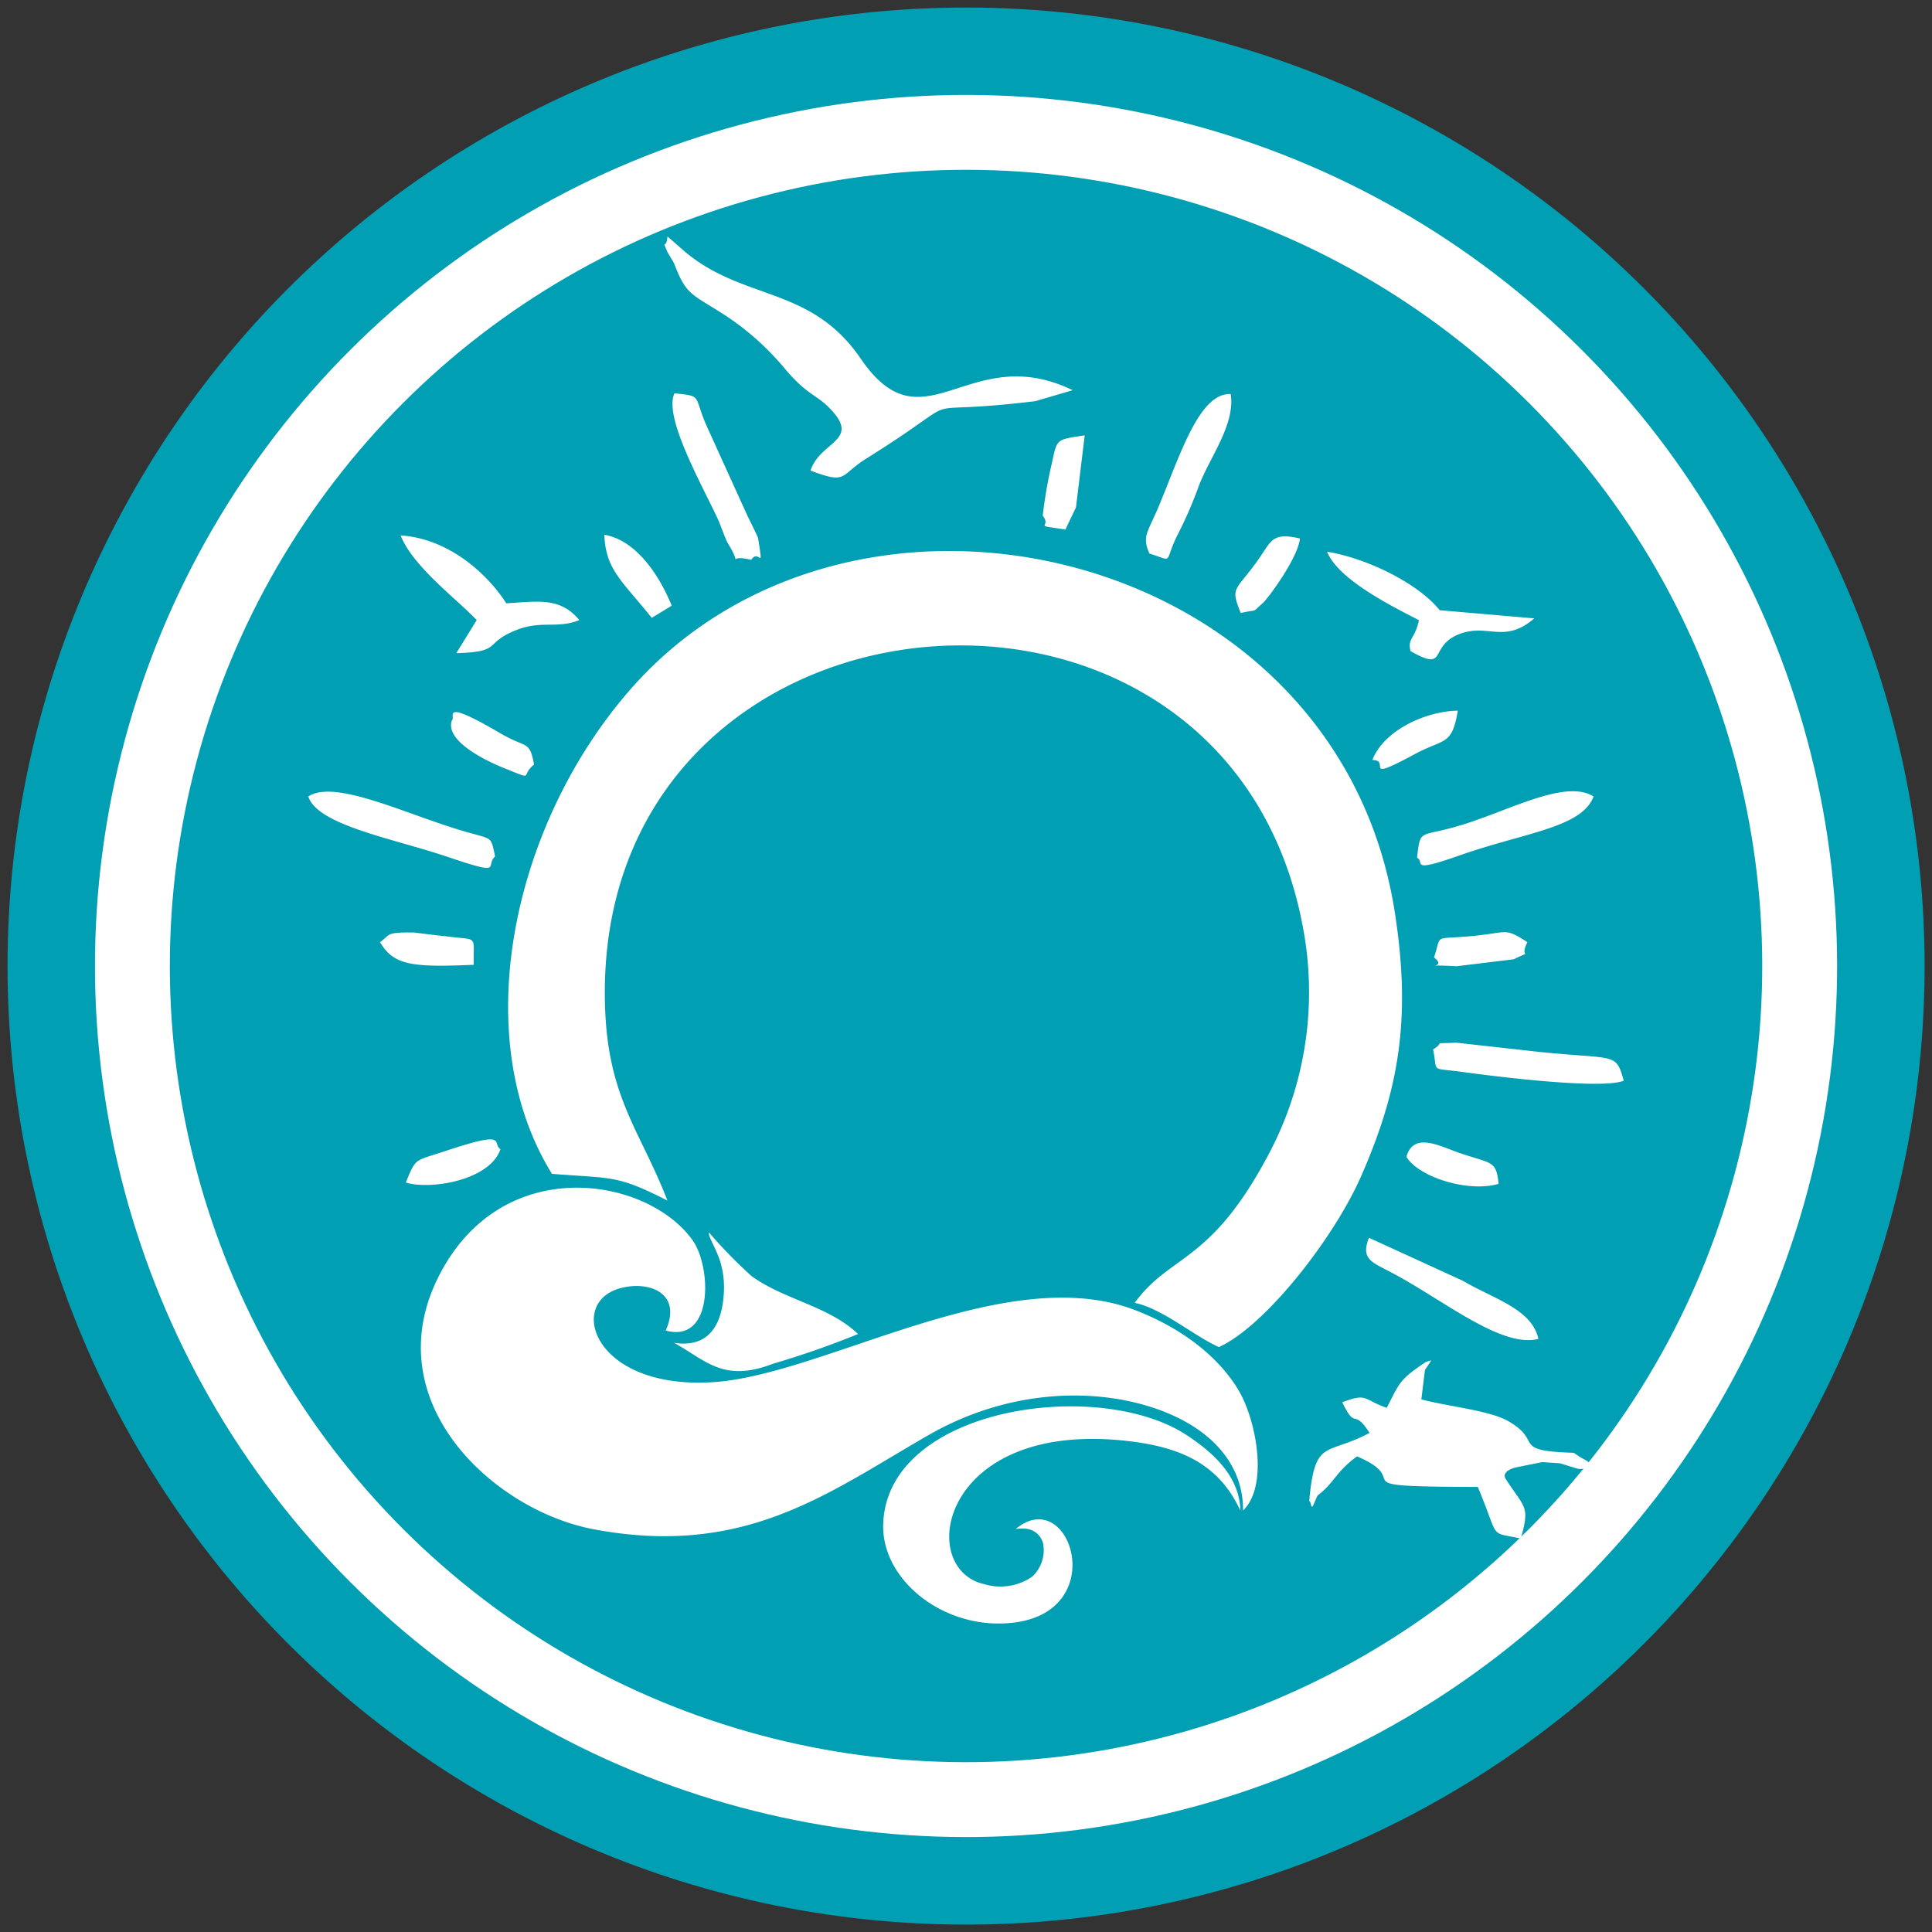 <svg id="Layer_1" data-name="Layer 1" xmlns="http://www.w3.org/2000/svg" viewBox="0 0 255.98 255.98"><rect x="0" y="0" width="255.98" height="255.98" fill="#333333" stroke="none"/><defs><style>.cls-1{fill:#009fb3;}.cls-1,.cls-3{fill-rule:evenodd;}.cls-2{fill:none;stroke:#fff;stroke-miterlimit:22.93;stroke-width:9.92px;}.cls-3{fill:#fff;}</style></defs><path class="cls-1" d="M128,1A127,127,0,1,0,255,128,127,127,0,0,0,128,1"/><circle class="cls-2" cx="127.99" cy="127.99" r="110.45" transform="translate(-53.01 127.99) rotate(-45)"/><path class="cls-3" d="M164.69,200.14c3.44-3.29,1.72-11.94-.49-15.77-3-5.16-8.53-8.79-13.89-10.82-17.15-6.51-41.15,8.66-55.84,9.58-15.74,1-19.37-10.41-12.42-12.41,3.88-1.12,8.4.57,6.15,5.57,6.39,1.75,6.08-8.48,3.54-12-6.16-8.55-25.71-11.64-33.85,5.3-7.82,16.27,7.43,30.44,20.62,33,20.3,3.88,31.37-4.93,44.61-12.5,10.18-5.82,21.09-6.24,29.15-3.74s12.51,7.61,12.42,13.82m-30.08,2.42c1.35-.23,3,0,3.6,1.9a4.82,4.82,0,0,1-1.45,4.41,7.41,7.41,0,0,1-6.32,1c-9.15-2-5.85-21.69,18.74-19,6.84.76,12.18,2.79,15.17,9.26-.12-4.11-2.88-7.23-7.1-10-11.69-7.71-39.65-3.74-40.23,11.71-.26,6.89,6.78,13,14.79,13.23C147.87,215.5,142.16,196.3,134.61,202.56Zm72.1-8.71,2.16.67c1.2.37,2.15-.57,1.38-1a14.51,14.51,0,0,1-1.73-1.06c-8.57-.27-3.84-1.5-8.82-4.27-2.44-1.35-8-1.9-11.38-2.81l.48-3.9.85-1.27-.72.2c-3.5,2.36-3.45,2.67-5.19,6.09-3.23-1.13-2.51-2-5.9-.74,1.86,3.85,1.41.63,3.62,4.06-5.78,3.1-7.24.59-8,9.08.22-.14.22.83.41.69s.58-1.37.74-1.5c2.24-1.74,2.37-3.1,5.19-5.16,8,3.45-3.18,4,16,4.05,3,7.15,1.34,5.88,5.7,6.84,1.25-4.4.5-4-2-7.9-.58-.92.84-1.42,1.41-1.54l3.43-.69ZM89.29,177.91c4.17,2.26,6.48,5.34,13.09,2.79a117.2,117.2,0,0,0,11.31-3.95c-3.93-3.74-9.75-4.51-14.13-7.69a63.42,63.42,0,0,1-5.6-5.74c-.27.28.84,1.88,1.46,3.82a11.77,11.77,0,0,1,.49,4.05C95.71,175.4,94,178.66,89.29,177.91ZM63.16,82.16l-2.7,4.38c6.23-.17,3.51-1.32,8-3.08,3.3-1.29,5.37-.12,8.3-1.3-2.5-3-5.3-2.51-9.68-2.22-2.31-3.64-7.41-8.57-14-9C54.7,75.06,60.43,79.28,63.16,82.16ZM40.85,105.53c1.19,3.8,11.31,5.59,18.27,7.94,7.86,2.65,5.06,1.3,6.48,0-.63-2.77-.21-2.19-4.18-3.35C53.79,107.89,44.36,103.19,40.85,105.53ZM188,82.17c-.52,2.52-1.55,2.38-1.11,4.1,5.1,2.9,2.24-.79,6.68-2.34,3.68-1.27,5.81,1.37,9.71-2l-12.53-1.08C188,77.4,181.32,74,175.83,73.1,177.35,76.85,184.53,80.37,188,82.17Zm-.24,31.48c1.11.59-1.22,2.11,5.82-.38,8.62-3,16-3.62,17.56-7.74-3.85-2.44-11.8,2.22-18.25,4C188.06,110.92,188.19,109.8,187.75,113.65Zm2.11,25.4c.7,3.17-.57,2.36,4.07,3s18.29,2.31,21.2,1.14c-1.07-3.77-.94-2.78-11.13-3.81l-11.06-1.23C189.45,138.3,191.63,138,189.86,139.05ZM99.53,74.18c1.08-1.62,1.67,1.88.91-2.9,0-.08-1.24-2.62-1.37-2.86L93.66,56.51c-1.85-4.17-.48-4-4.29-4.4-1.56,3.19,4,12.76,5.89,17,.13.28,1,2.67,1.17,2.86C98.7,75.65,95.85,73.27,99.53,74.18Zm52.76-.84c3.4,1.06,1.8,1.34,3.81-2.63a55.8,55.8,0,0,0,2.78-6.44c1.48-3.79,4.81-8.08,4.18-12.06-4.15-.19-6.65,7.95-9.55,14.92C152,70.68,151.3,71.06,152.29,73.34ZM181.38,164c-1.15,2.91.45,3.24,3.24,4.74,6.88,3.69,14.35,9.89,19.21,8.66-.87-4-6-5.32-10-7.7ZM53.77,156.68c3.2,1,11.13-.26,12.54-4.42-1.2-.76,1.21-2.58-7.1.18C54.86,153.9,55.15,153.3,53.77,156.68Zm-3.42-31.85c1.82,3.09,4.28,3.35,12.42,3-.08-4.1.71-3.18-3.77-3.79-.3,0-4.12-.49-4.22-.49C51,123.5,51.75,123.86,50.35,124.83Zm9.52-29.39c-.95,2.69,4.36,5.31,7,6.36,4.11,1.65,2,1,3.89-.5-.62-3.28-.93-2.07-4.46-4.14C58.09,92.35,60.48,95.1,59.87,95.44Zm126.47,57.83c1.62,2.69,8.18,4.77,12.22,3.58-.32-3.15-.93-2.63-5.19-4.09C190.76,151.86,187.3,149.91,186.34,153.27Zm-100-71.4L89,80.25c-1.41-3.47-4.4-8.6-8.93-9.4C80.24,75.54,82.52,77.05,86.36,81.87Zm78-.64c2.5-.58,1.35.1,3-1.35.65-.58,4.59-5.86,4.9-8.53-4-.93-3.75.49-6,3.45C163.68,78.3,163,77.82,164.4,81.23ZM190,126.86c2.08,1.58-2.57.85,3,1.16l7.57-.92c2.81-1.39.61.15,1.8-2.27-3-1.93-2.53-1.3-6.91-.85C189.71,124.57,191.1,123.55,190,126.86Zm-8.17-26.16c2.57,0-1.58,3.09,5.54-.74,4-2.17,5-1.09,5.78-5.8C188.9,94.22,183.34,96.77,181.83,100.7ZM90.73,33.33l-2.29-2c-.18,1.95-.82.15,0,2.08l.86,1.45c1.57,4.18,2.32,4.08,6.27,6.59a35.46,35.46,0,0,1,7.19,6c1.22,1.3,1.59,1.94,2.9,3.2,1.67,1.61,2.87,2.06,4,3.18,4.74,4.59-1,4.53-2.27,8.52,4.93,1.86,3.8.66,7.36-1.57,15.07-9.44,4.42-5.44,22.43-7.63l4.95-1.45C128.29,45,122.4,59.85,114,47.46,107.41,37.86,98.52,39.89,90.73,33.33Zm47.43,35c1.3,1.66-1.65,1.14,3,1.83l1.4-2.93,1.16-9.55c-4.05.64-3.59.37-4.48,4.24A61.32,61.32,0,0,0,138.16,68.29Zm-65,87.2c8,.64,8.56.11,15.27,3.54C84.62,149.2,80,145,80.14,130.91c.58-56,84-62.54,92.77-6.42a45.79,45.79,0,0,1-5.12,29c-7.55,14-12.73,12.66-17.45,19.13,3.65.74,7.91,4.43,11.16,5.86,6.18-2.81,15.26-14.49,18.81-22.57,5.12-11.62,6.68-21.12,4.48-35.12C177.17,72.25,113,57.49,83.43,91.45,67.87,109.33,61.89,137.35,73.11,155.49Z"/></svg>
